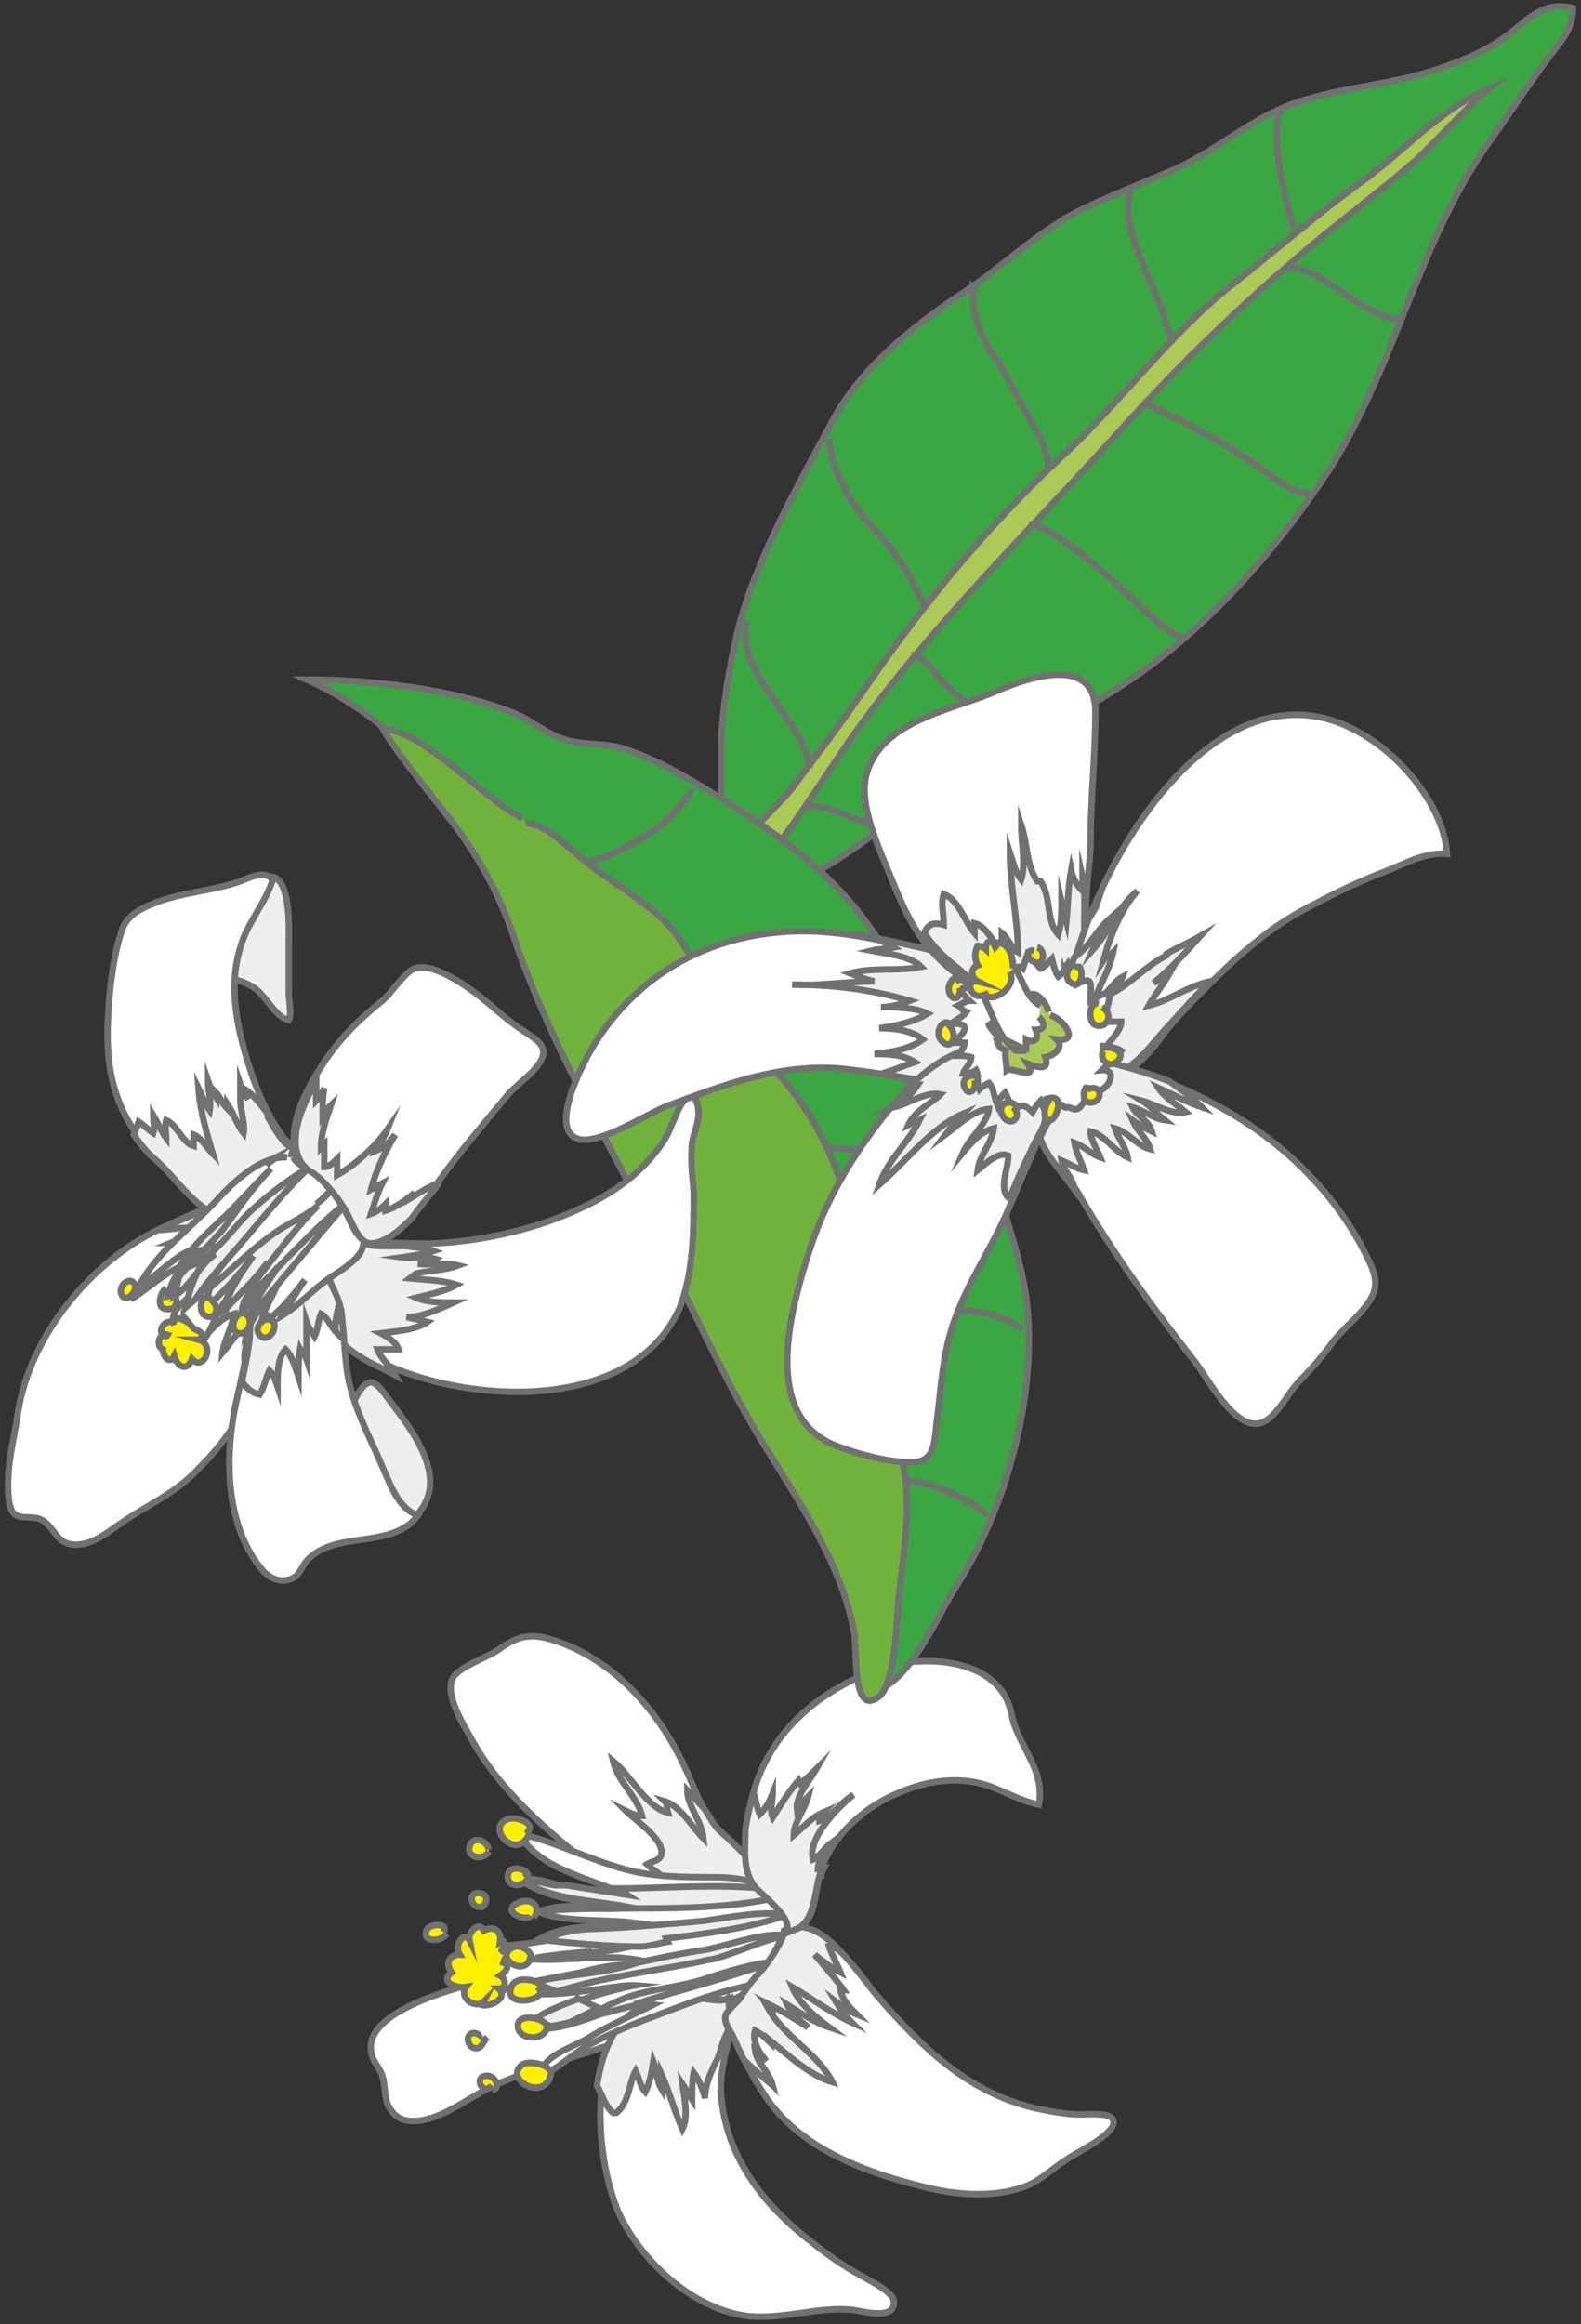 <svg xmlns="http://www.w3.org/2000/svg" viewBox="0 0 98 144"><rect x="0" y="0" width="98" height="144" fill="#333333" stroke="none"/><defs><style>.cls-1{fill:#fff000}.cls-1,.cls-3,.cls-4,.cls-5,.cls-6,.cls-7{stroke:#727171;stroke-miterlimit:10;stroke-width:.4px}.cls-3{fill:none}.cls-4{fill:#fff}.cls-5{fill:#eeeeef}.cls-6{fill:#aac957}.cls-7{fill:#3aa743}</style></defs><g id="_レイヤー_2"><g id="back"><path d="M47.2 116.2c-.6-.9-1.6-1.9-2.4-2.6-1.2-1.1-1.6-2.5-2.3-4-1.5-3.3-4-6.3-7.4-7.7-1.8-.7-2.7-.8-4.2.3-.7.5-2.3 1-2.8 1.7-.6 1 .6 2.9 1.1 3.8 1.8 3.3 4.8 5.8 7.7 8.1 3.1 2.6 6.7 3.4 10.4 4.4-3.5.4-26.8 2.1-24.1 7.5.2.3.4.6.5.9.2.6.1 1.4.4 1.9.3.6.8.9 1.4.9 1.9.1 3.9-1.8 5.6-2.4 2.9-1.2 5.9-1.9 8.8-3.1 1.3-.5 2.5-1.2 3.9-1.5.8-.2 1.5-.4 2.2-.8.6-.4 1.5-1.1 1.9-1.8.3-.5.2-.9.2-1.4" class="cls-4"/><path d="m47.8 119.8-.6-3.6c-.6-.9-1.6-1.9-2.4-2.6-.5-.4-.8-1-1.1-1.5-.4-.4-.7-.8-1.1-1.2 0 1 .9 1.9 1 3-.7-.7-1.4-2-2.4-2.3.2.2.1.4.2.7-1.3-.3-2.3-2.3-3.4-3.2.3 1.3 1.5 2.2 1.8 3.4-.3 0-.6-.1-1-.3.5.5 2.3 1.7 2.2 2.6 0 .5-.6.5-.9.7.5.5 2.2 1.4 1.7 2.1-.2.3-.7.3-1 .6 1.8.8 3.7 1.3 5.6 1.8.4 0 .8-.2 1.3-.3Z" class="cls-5"/><path d="M41.1 124.7c.6-.6 1.6-.8 2.4-.9.5 0 1.4.2 1.8 0 .4 1.9-.8 4-.6 6 .3 3.8 2.6 6.8 5.6 9.1 1 .8 2 1.5 3.1 2.1.5.3 1.8.9 2 1.5.2 1.3-1.9.7-2.6.6-2.1-.2-4.2.6-6.4.4-3.3-.4-6.3-3.1-7.8-5.9-2-3.7-2.7-14.3 4-13.7" class="cls-4"/><path d="M38.2 130.9c.8-.6.8-1.9 1.2-2.6.2.4.3 1 .6 1.3.3-.6.4-1.3.5-1.9.2.5.2 1.2.5 1.7v-.9c.5 1.1.8 2.3 1.3 3.4.4-.8.1-2 0-2.8.2.3.4.7.6 1 0-.6 0-1.2.1-1.7.3.4.6 1.1.7 1.6 0-.9.4-1.7.8-2.5.2-.5.3-1.1.6-1.6.1-.7.2-1.4 0-2.1-.4.3-1.3 0-1.8 0-.3 0-.7 0-1.1.2h.1c-3.4-.4-4.8 2.1-5.3 5.2.3.5.5 1.3 1 1.7Z" class="cls-5"/><path d="M39.2 121.7c-1 0-2.2.2-3.2.5-1 .2-2.1.4-3.1.6-.7.1-1.3.3-1.9.6-.2 0-.8.4-1 .4-.4-.1-.2-.9-.2-1.2 0-.7-.4-1.4-.3-2.1 2.3.2 4.7-.3 7-.8.5-.1 5.9-1.3 5.5.2" class="cls-4"/><path d="M31 121c.2-.2.4-1 0-.7.1-.7-.4-1-1-.7-.3-.6-1 .1-.9.6-.3-.6-1 .3-.6.9-.7 0-.9.6-.5 1.1-.8.6.3 1 .9.9-.5.7.6 1.4 1.1.9 0 0-.1.2-.2.2.5.2 1.8-.4 1.1-1 .5 0 .5-.6.1-.8.3-.2.7-.6.2-.8 0 0 .1-.3.2-.4h-.1" class="cls-1"/><path d="M49.1 122.7c-2.8 0-5.9 1.2-8.5 2.2-1.4.5-2.8 1.1-4.1 1.8-1 .5-1.9 1.5-3 1.9 0-1.2 2.1-1.8 2.9-2.3 1.3-.8 2.7-1.4 4.1-2.1-2.5-.3-5.1 1.9-7.6 1.4.4-1.1 5.3-2.4 6.5-2.6-1.2-.1-6.5 1.2-7 .1 2.4-.8 5.2-.7 7.5-1.6-2-.5-4.5 0-6.7-.1 2.1-.5 4.6-.3 6.5-1-2 0-4-.2-6-.4 1.5-.8 3.7-.6 5.4-.9-1.8-.2-4 0-5.6-.6 1.6-.6 3.5-.1 5.3-.3-2.2-.4-4.6-.4-6.5-1.7.9-.3 2 .3 2.9.4 1.3.2 2.5.4 3.8.6-2.1-1.1-5.6-1.6-6.8-3.9 2.2.5 4.3 1.6 6.5 2.2 1.8.5 3.7.5 5.5.5 1.9 0 3.7.3 4.6 2.4.4 1.1.5 3-.1 4" class="cls-4"/><path d="M41.3 120.1c2.4-.3 5-.6 7.3-1.4v-.1c-1.5-.2-3.5.2-4.9.4-2.2.2-4.4.4-6.7.5-1.2 0-2.3.2-3.3.7 2 .2 4 .4 6 .4.5 0 1.1-.2 1.7-.3Zm-6.6 3.3h-.2.3Zm1 .5c-1.4.5-2.7 1.1-2.9 1.6.8.2 1.6 0 2.5-.2l1.8-.9-1.3-.6Zm3.9.2c1.5-.5 3.1-.9 4.7-1.4 1.5-.4 2.9-1 4.4-1.2-1.6 0-3.5.6-5 1.1s-3.2.6-4.7 1.1c-.6.2-1.2.5-1.8.8l.4.2c.7-.2 1.4-.4 2.1-.5Zm4.5-2.7c1.6-.4 3.1-1.2 4.7-1.5-1.6-.2-3.5.6-5.1.9-1.4.2-2.8.5-4.2.8-2 .7-4.3.7-6.4 1.2l1.4.6c3.1-1 6.4-1.3 9.5-2Zm-11.9-5c1.9 1.3 4.3 1.3 6.5 1.7-1.7.2-3.6-.3-5.2.3 4.8-.4 9.8.2 14.5-.8-.2-.2-.4-.5-.7-.6-3-.3-6.2 0-9.2 0 .3.1.5.2.8.4-1.3-.2-2.5-.4-3.8-.6h-.7c-.6-.1-1.3-.3-1.9-.4h-.4Zm1 4.9h.6c.3 0 .6 0 .9-.1.7 0 1.3-.2 2-.3-1.2.1-2.4.2-3.5.4Z" class="cls-5"/><path d="M32.6 113.6c.8-.6-.6-1.1-1.1-.9-1.5.5.6 2.7 1.3.9m-.3 2.7.2-.2c-.2-.4-1.1-.5-1.2 0-.2.8.9.9 1.2.3m.4 2.4c.5-.7-.2-1.3-1-.9-1.1.5.5 1.2.8.8m-.2 2.8c.7 0-.2-1.3-1-.8-1.1.7 1.1 1.9 1.2.4m.6 2.3c.6-.6-1.5-1.2-1.8-.3-.6 1.4 2.6.8 1.6 0m.6 2.4c-.2-.5-1.8-.8-1.8 0 0 1 2 1 1.8-.2m.1 3.5c.7-.8-1.2-1.2-1.6-.9-1.2.8 1.1 2.3 1.7.8m-4.3-10.5c.4-.2.5-.8 0-.9-.9-.2-.6 1.1.1.8m-.2 8.2c.2-.3-.6-.6-.7 0 0 .3.2.6.5.6.4 0 .5-.5.7-.7m-2.7-6.5c.3-.6-.8-.5-1-.2-.5.8.8.9 1.2.3m2.8 9.7c.6-.1.2-.9-.3-.9-.9 0-.3 1.3.3.6m-.2-14.6c-.1-.6-1-.9-1.2-.2s.9.9 1.2.3" class="cls-1"/><path d="M48.5 119.8c-.2.8-.8 1.7-1.4 2.4-.5.5-.9 1.1-1.3 1.7-.2.2-.7.7-.8.9-.2.5.3 1 .5 1.5.6 1.3 1.2 2.5 2.1 3.8 2.2 3.1 6.1 4.5 9.7 5.4 2 .5 4.4.7 6.4-.1.9-.4 1.6-1.1 2.4-1.6.5-.4 3.6-1.8 2.8-2.6-.3-.3-1.5-.2-1.9-.2-1 0-1.9-.2-2.9-.4-4.1-1-6.9-3.7-9.6-6.8-1.1-1.2-3.5-5.3-5.8-4" class="cls-4"/><path d="M47.9 129.2c-.2-.8-1-1.4-1.1-2.2.3.2.5.4.7.7-.4-.5-.9-1.2-.7-1.9.4.2.7.5 1 .8 0-.1-.2-.2-.2-.3 1.1.9 2.6 2.3 4 2.7-.9-1.8-3-2.8-4-4.6 0 0 .2.1.3.2 0-.1-.1-.3-.2-.4.8.4 1.6.9 2.4 1.4-.5-.4-1-.8-1.3-1.4.8.5 1.7 1.1 2.6 1.4-.8-.6-1.9-1.5-2.3-2.5 1.2.7 2.4 1.6 3.7 2.2-.4-.4-.7-.8-1-1.3.4.3.8.6 1.3.8-.4-.4-.9-.9-1-1.5h.2c-.5-.7-1.2-1.5-1.8-2.2.5.4 1 .8 1.6 1.1-.2-.5-.5-1-.7-1.6.2 0 .4.1.6.2-1-1.1-2.2-1.8-3.4-1.2v.2c-.3.8-.9 1.7-1.5 2.4-.5.5-.9 1.1-1.3 1.7-.2.2-.7.7-.8.9-.2.5.3 1 .5 1.5.2.4.4.9.6 1.3.6.6 1.2 1.1 1.8 1.6Z" class="cls-5"/><path d="M48.5 119.8c1.5-.6-1.2-2.5-1.6-3-.8-1-.7-2.3-.6-3.5.4-4.8 3.3-7.9 7.6-9.7 2.8-1.2 8.1-1.1 8.8 2.6.4 2 2.1 3.4 1.7 5.6-1.2-.2-2.4-1-3.6-1.3-2-.5-4 0-5.8.9s-3.7 2.7-4.2 4.8c-.3 1-.2 2.8-1.4 3.3" class="cls-4"/><path d="M50.9 116.2c0-.2.1-.3.2-.5-.1 0-.2.1-.4.1 0-.6.5-1.1.8-1.6-.4.3-.7.8-1.1 1-.4-1.3 1.6-3.3 2.5-4-.7.4-1.3 1.3-2.1 1.6 0-.2 0-.3.2-.5-.7.3-1.2.9-1.8 1.4 0-.8.7-1.6.9-2.4-.2.2-.5.5-.7.8-.1-.8.8-1.8 1.2-2.5-.3.3-.6.6-1 .9l-.1-.2c-.6.7-1.1 1.5-1.6 2.3-.2-.4 0-1.1 0-1.5-.2.5-.4.9-.8 1.3-.2-.4-.2-.8-.4-1.3-.2.7-.4 1.5-.5 2.3 0 1.2-.2 2.5.6 3.5.4.5 3 2.4 1.6 3l1-.4c1.1-.5 1.1-2.3 1.4-3.3Z" class="cls-5"/><path d="M55.3 50.8c4.8-2.3 10-5.6 14.5-8.5 5-3.3 9.3-8.2 12.6-13.2 4.2-6.6 5.6-14.5 10.2-20.7 1.2-1.7 2.3-3.4 3.6-5.1.7-.9 1.3-1.6 1.3-2.8-1.6-.4-2.5.4-3.7 1.4-1.6 1.3-3.4 2-5.4 2.6-2.3.7-4.8.9-7.2 1.6-3.2.8-5.5 3.1-8.4 4.4-1.9.8-3.9 1.6-5.8 2.5-2.8 1.4-5 3.7-7.7 5.4-2.8 1.9-5.9 4.4-7.6 7.5-2.2 4.1-4.9 8.8-6 13.3-.5 2.2-.9 4.5-1 6.8v4.4c0 1.2-.5 2.6-.4 3.7.6 4.8 9.7-2.3 10.8-3.1" class="cls-7"/><path d="M45.4 55.6c2.9-2.8 5.2-6.8 7.6-10.2 4.8-6.7 10.8-12.5 16.4-18.7 4.4-4.9 9.4-9.6 14.5-13.6 1.7-1.4 3.5-2.7 5-4.3 1.1-1.1 2.4-2.5 3.4-3.3-3.1 1.3-5.2 3.8-7.8 5.7-2.8 2-5.4 4.3-8.2 6.5-3.9 3.1-6.8 7.2-10.5 10.6-4.8 4.5-8.5 9.1-11.8 13.8-1.7 2.5-3 4.2-4.8 6.6-1.3 1.8-6.2 5.5-5.1 7.9.8 0 1.5-.3 2.2-.8" class="cls-6"/><path d="M80.2 14.2c-.6-2.2-1.4-5.1-.9-7.3h.3m.1 9.7c1.3-.3 3.8 1.8 4.9 2.4.7.4 1.5.8 2.3.8m-14.2 1.4c-.3-.7-.6-1.8-.9-2.6-.5-1.2-1.1-2.4-1.5-3.7-.4-1.2-.5-2.3-.2-3.2m.7 13.2c2.4 1.1 4.9 2.4 7.2 4 1 .7 2 1.7 3.3 1.7M65 29.1c0-1.1-.6-2.1-1.1-3-.7-1.2-1.3-2.5-2-3.6-1-1.5-1.7-2.8-1.6-4.7.1.1.2.3.3.4m3.2 14.3c.8 0 1.8.8 2.5 1.3 1.3.9 2.6 2.1 3.8 3.2 1 1 2.1 2.1 3.4 2.6m-16.2-2.1c-.5-1-1-2.1-1.7-3-.8-1.2-1.9-2.1-2.7-3.3-.5-.8-1-1.8-1.3-2.7-.1-.4-.2-1.3-.2-1.3m5.1 13.4c.8 0 1.4 1.1 1.9 1.6.8.8 1.7 1.5 2.5 2.3.5.5 1.6 1.7 2.4 1.1m-13.1 2c-.4-3.1-4.7-5.9-3.9-9.1M50.1 50c1.8-.3 3.5 1.7 5.2.8" class="cls-3"/><path d="M54.1 104.8c2.3-.5 4-4.7 5.1-6.4 3.2-4.9 5.2-12.2 4.4-18.1-.4-2.7-1.5-5.6-2.3-8.3-.6-2.2-1.6-4.4-2.3-6.6-1-2.9-3-4.9-4.7-7.4-2.5-3.8-5.9-6.2-9.7-8.6-1.8-1.1-3.6-2.2-5.6-2.9-1.3-.5-2.4-.3-3.7-.6s-2.2-1.2-3.4-1.7c-3.7-1.5-8.9-2.1-12.9-2.1 9.1 4.1 14.3 14.6 18.6 22.6 2.3 4.3 5.7 8.6 8.1 13 2.8 5 4.6 10.2 7 15.4" class="cls-7"/><path d="M32.6 51c1.2 0 2.6 1.5 3.6 2.3 1.7 1.4 3.9 2.5 5.4 4.2 1.1 1.3 1.7 2.9 2.5 4.4.9 1.8 2 2.6 3.5 4 3.2 3.1 4.9 7.3 5.5 11.6.7 4.6 2 8.8 2.9 13.4.5 2.7 0 5.4-.3 8.1-.1 1.2-.2 5.3-1.2 6.1-1.8 1.4-1.3-3.2-1.6-4.2-.8-4-3.2-7.6-5.3-11-2.7-4.3-4.6-8.8-6.9-13.2-3.1-6.2-6.7-12.2-8.9-18.8-.8-2.3-1.8-4.2-3.2-6.2-1.3-1.8-3.8-4.7-4.9-6.6 2.9.4 6.1 4.3 8.7 5.6" style="stroke:#727171;stroke-miterlimit:10;stroke-width:.4px;fill:#71b23c"/><path d="M36.5 53.4c1.4-.3 3.3-1.4 4.5-2.3.5-.4.8-.8 1.2-1.2.2-.3.6-1 .8-.8m1.3 13.2c1.6.4 4.1-1 5.6-1.6 1.4-.6 3.1-1.6 4.1-2.8M51.2 71c2.3.6 5.2-.3 7.6.2.8.2 1.6.5 2.3.8m-7 9.7c2.7-.4 7-1.2 9.3.7m-7.3 9.3c1.7.2 3.8 1 5.1 2.2" class="cls-3"/><path d="M16.4 54.4c1.7-.7 1.5 3.3 1.5 4.1v3c0 .5.2 1.3 0 1.7-.9-.2-1.4-1.6-2.3-2.1-.7-.4-1.4-.5-2.2-.7-1.5-.4-1.7-1-1.6-2.5m13.8 36.2c2.5-2.3 0-5.4-1.5-7.4-.8-1.1-1.2-1.6-2-.2-.6 1-.9 2.2-1.4 3.3-.7 1.6-1 3.3.4 4.6" class="cls-5"/><path d="M18.3 71.4c-1.5 0-3 1.6-4.1 2.5-1.2 1-2.6 1.4-4 2.1-4.5 2-8.4 6.8-9.1 11.6-.2 1.4-.6 2.8-.6 4.3 0 .5 0 1.6.4 1.9.5.4 1.3 0 1.9.5.7.6.8 1.4 1.9 1.4s2-.8 2.9-1.4c1.6-1.1 3.3-1.8 4.7-3.3 1.2-1.2 2.3-2.6 3-4.2.6-1.3 1.3-2.6 1.6-4 .2-.6.2-1.3.5-1.8.7-1.3 2-1.7 3.4-2.2 1.2-.5 2.9-1.1 2.4-2.7-.8-2.5-3.6-3.3-4.8-5.4" class="cls-4"/><path d="M23.2 76.1c-.8-2.5-3.6-3.3-4.8-5.4v.8c-1.6 0-3.2 1.6-4.3 2.5-1.2 1-2.6 1.4-4 2.1 0 0-.2 0-.3.1.7 0 1.5-.2 2.2-.1-.4.4-.9.7-1.4.9.3 0 .6 0 .8.1-.4.7-1.3.8-1.8 1.4h.2c0 .6-1.1 1.6-1.7 2 1.1-.6 2.9-2.5 4.3-2.2-.1.4-.5.7-.8.9.6-.4 1.2-.9 1.9-1-.2.8-1.1 1.2-1.4 2 0 0 .2-.1.2-.2-.3.8-.9 1.8-1.5 2.4.1-.1.4-.2.5-.3.3.5-.4 1.2-.4 1.9.7-.7 1-1.7 1.8-2.3-.1.6-.4 1.1-.6 1.7.8-.7 1.4-1.7 2.4-2-.1.8-.6 1.6-.7 2.4.5-.6.9-1.3 1.6-1.8.2.9-.9 2.6.4 3h.2c.3-.7.6-1.3.7-2 .2-.6.2-1.3.5-1.8.7-1.3 2-1.7 3.4-2.2 1.2-.5 2.9-1.1 2.4-2.7Z" class="cls-5"/><path d="M18.3 71c-.6 0-1.3-1.4-1.6-1.9-.6-1.1-1-2.2-1.4-3.5-.7-2.3-1.1-4.7-.4-6.9.4-1.5 1.6-2.8 2-4.2-.6-.7-1.6 0-2.3.2-1.6.5-3.3.6-4.9 1.2-1 .4-1.9.8-2.2 1.9-.5 1.6-.7 3.4-.8 5.1-.1 1.9 0 3.7.7 5.4.5 1.3 1.3 2.4 2.3 3.3s1.8 2.1 2.9 2.9c.9.7 1.4 1 2.1 0 .4-.6.9-1.3 1.5-1.8s1.4-.7 2-1.1" class="cls-4"/><path d="m18 71.8.2-.7c-.6 0-1.3-1.4-1.6-1.9V69c-.4-.5-.8-1.1-1.4-1.5 0 .2.1.4.2.6-.2-.3-.4-.6-.5-.9v1c0 .6.3 1.4.2 2-.4-.5-.6-1.2-1-1.8v.3c-.3-.3-.5-.8-.7-1v.3c-.2-.3-.4-.7-.5-1 0 .6.2 1.2.1 1.8-.3-.4-.5-1-.7-1.4.1 1.4.5 2.8.9 4.1-.4-.4-.7-1-1.2-1.2v.7c-.7-.2-1-1.3-1.7-1.6-.1.3 0 .7 0 1.1-.3-.4-.5-.9-.8-1.4 0 .4.1.8 0 1.1-.3-.2-.6-.5-.9-.7-.1.3-.2.5-.3.8.4.6.8 1.1 1.4 1.6 1 .9 1.8 2.1 2.9 2.9.9.7 1.4 1 2.1 0 .4-.6.9-1.3 1.5-1.8s1.4-.7 2-1.1Z" class="cls-5"/><path d="M22.7 76.7c.2.3.8.3 1.3.3 1.1 0 2.4.1 3.5 0 2.8-.2 5.8-.9 8.4-2.1 2.2-1 4-2.3 5.3-4.3.4-.6.8-2.1 1.3-2.5.6-.5.8.3.8.9s-.3 1.2-.4 1.8c-.1 1 0 2 .1 3 0 2.4 0 5.1-.9 7.3-3.1 6.8-14.3 5.9-19.6 2.7-1.4-.8-3.4-2.9-3.2-4.7 0-.6.5-.8.9-1.1.6-.4 1.7-1 2.4-1.2" class="cls-4"/><path d="M25.8 78.9c.9-.2 1.8-.2 2.6-.5-.8-.2-1.7 0-2.5-.1.4 0 .8-.1 1.1-.3-.7-.2-1.4 0-2.1-.1.7-.1 1.4-.2 2-.4-.5-.2-1.1-.2-1.7-.3h-1.4c-.5 0-1 0-1.3-.3v.2c-.7.2-1.8.8-2.4 1.2-.4.3-.8.5-.9 1.1-.2 1.8 1.8 3.9 3.2 4.7.6.4 1.4.7 2.1 1.1-.3-.6-.9-1-1.1-1.6h1.3c-.1-.4-.7-.8-1.1-1 .8-.1 2.2-.2 2.9-.7-.4-.1-.8-.2-1.3-.3 1 0 2-.5 2.9-.9-.7 0-1.6 0-2.3-.3.8-.2 1.8-.4 2.5-.8-.9-.3-1.9-.3-2.9-.4Z" class="cls-5"/><path d="M19.8 78.5c-1.2-1-2.9 1.5-3.5 2.1-.7.6-.8.6-.9 1.7 0 1.4-.4 2.9-.7 4.3-.8 3.4-.8 7.8 1.5 10.6.5.6 1.2.9 1.9.6.5-.2.6-.8 1-1.2 1.8-1.8 5.2-.6 6.8-2.7-1.2-.5-1.6-1.7-2.1-2.8-.7-1.7-1.6-3.3-2.1-5.2-.4-1.6-.3-3.2-.6-4.8-.2-.9-.8-1.7-1-2.6" class="cls-4"/><path d="M20.8 82.4c0-.3 0-.7.1-1.1l.3.6c0-.3 0-.6-.1-.9-.2-.9-.8-1.7-1-2.6h-.2c-1.2-1-2.9 1.6-3.5 2.2-.7.6-.8.6-.9 1.7 0 1.1-.3 2.2-.5 3.3.3.4.6.7 1.1.8.3-.5.4-1.1.6-1.5.3.3.4.7.5 1 0-.7 0-1.8.5-2.3.4.4.6 1.1.8 1.7 0-.6 0-1.1.1-1.7.1.2.3.3.4.6v-2.3c.1.3.3.6.5.9.2-.4.2-.9.4-1.4.4.2.6.8 1 1.2Z" class="cls-5"/><path d="M14.7 80c-1.2.5-1.4 2.4-2.3 3.3-.3-.2-.5-.7-.9-1s-1-.2-.7-.9c.2-.6 1.1-1.1 1.5-1.6.6-.8 1.6-1.8 2-2.7" class="cls-4"/><path d="M8.4 79.7c-.2-.7-1-.2-.9.4.2.7.9.1.9-.4m1.9.1c-.4.3-.7 1.4.2 1.3.6 0 .6-1-.1-1.1" class="cls-1"/><path d="M17.8 71.7c-1.7-.1-3.4 1.6-4.5 2.8-1.6 1.7-3.6 3.1-4.7 5.2 1.4-.8 2.4-2.2 4-2.5-1 .8-1.9 1.8-2.2 3.1 1.1-.3 1.8-2 2.7-2.7-.8.7-1.4 2.4-1.6 3.4 1.1-.9 1.9-2.1 2.7-3.2-.7.6-1.4 2.2-1.4 3.1 1.1-1 2.1-2.1 2.9-3.2-.6.9-1.7 2.3-1.8 3.4.9-1 1.9-1.9 2.7-3-.6 1-1.4 2.1-1.6 3.2.7-.9 1.6-1.8 2.2-2.7-.7 1.2-1.7 2.4-1.9 3.8.5-.9 1.1-1.8 1.8-2.6-.3.7-.8 1.4-.9 2.2 1-.5 2-1.8 2.7-2.7-.5.7-.9 1.4-1.4 2.2 1-.6 1.9-1.6 2.9-2.3.6-.4 1.4-.9 1.8-1.4.6-.7.3-1.6 0-2.3-.4-.9-1.3-1.7-2-2.4-.4-.4-1.9-.9-2-1.4" class="cls-4"/><path d="M17.1 71.7c-.2.2-.4.3-.6.5.2-.2.4-.4.6-.5Zm4.5 2.7c-2.3 1.8-4.2 4.1-6.4 6.1-.1.2-.2.5-.2.7.7-.9 1.6-1.8 2.2-2.7-.6 1-1.4 2-1.8 3.2 2.1-2.4 4.1-4.9 6.2-7.3Zm-1.1-.6c-.3.2-.6.6-.9.8.3-.2.6-.5.9-.8Zm-7.4 3.8c-.8.7-1.4 2.4-1.6 3.4.2-.2.4-.3.6-.5.6-.9 1.3-1.7 2-2.5 1.7-1.9 3.3-4 5.1-5.7-1.2.7-2.3 1.5-3.4 2.5-1.2 1-2.4 3-3.9 3.6.5-.8 1.3-1.5 1.9-2.2.9-1.2 1.9-2.7 3-3.8-.9.9-1.8 1.9-2.7 2.8-.6.6-1.8 1.6-2.5 2.6.3-.2.7-.3 1.1-.4-.6.5-1.1 1.1-1.6 1.7l-.3 1.2c.9-.5 1.6-1.9 2.4-2.5Zm.8 3.6c.9-1 1.9-1.9 2.7-3-.1.2-.3.5-.4.7 1.1-1.4 2.2-2.9 3.5-4.2-.7.6-1.6 1-2.4 1.5-1.5 1-2.9 2.4-4.3 3.6-.1.4-.2.9-.2 1.2 1.1-1 2.1-2.1 2.9-3.2-.6.9-1.7 2.3-1.7 3.4Z" class="cls-5"/><path d="M10.8 82.1c-.2-.5-.9 0-.8.4 0 .2.3.4.4.2-.5-.2-.8.7-.3.9 0 .4.4 1 .7.4.2.7.8 1 1.1.2.7.8 1.5-.9.4-1.2h.1c.3-.5-.1-.5-.4-.7-.2-.2-.4-.5-.6-.7v.2c-.2-.1-.4-.2-.6 0m2.1-1.4c-.5-.2-.6.9-.2 1.1.3.2.7 0 .7-.3.1-.4-.4-.8-.7-1m2.6 1.2c-.6-.3-1.1.7-.7 1.1.6.5 1.3-.7.6-1.1m1.8.6c-.4-.7-1.4.2-.9.7.5.7 1.6-.8.3-1.3" class="cls-1"/><path d="M19 72.4c.7.3 1.7 1.5 2.2 2.3.6.9.9 2.5 2 2.2 1.7-.4 3.2-2.7 4.2-4 1.3-1.8 2.7-3.4 4.1-5.1.7-.8 2.8-2.1 2-3.1-.2-.3-1-.8-1.3-1-.9-.6-1.6-1.3-2.5-2s-2.9-2.1-4-1.7c-.7.3-1.4 1.5-2 2-1.5 1.2-2.8 2.5-3.8 4.1-.9 1.4-2.5 4.2-1.2 5.9" class="cls-4"/><path d="M23.9 74.9v-.3q-.45.45-.9.6c.2-.6.4-1.3.7-1.9-.2.1-.5.3-.7.4.3-1.2.9-2.4 1.5-3.4-.3.4-.7.8-1.2 1 .2-.4.5-.8.7-1.3-.7 1-2 2.2-3.1 2.8v-1c-.2.2-.5.5-.8.5v-1.4l-.2.2c0-.9.3-1.7.6-2.6-.1.1-.4.3-.5.5 0-.5 0-1.1.1-1.6-.1.3-.3.6-.5.8V67c-.9 1.5-1.9 3.8-.8 5.2l.3.3c.7.3 1.7 1.5 2.2 2.3.6.9.9 2.5 2 2.2.8-.2 1.5-.8 2.2-1.5.5-.7 1-1.3 1.5-1.9 0-.1.2-.2.2-.3-.6.2-1.2.6-1.7.9 0 0 .1-.2.2-.3-.5.4-1.1.9-1.8 1.1Z" class="cls-5"/><path d="M61.7 61.3c-1.5-1.2-2.7-2.1-4.7-2.5-2.6-.6-5.2-1.2-7.8-1.1-5.1.2-9.5 2.5-12.3 6.9-.7 1.1-3.1 5.6-.9 6 1.4.2 4.1-1.6 5.4-2.1 3.5-1.3 6.9-2.6 10.7-2.3 1.7.2 3.4.4 5 .9 1.9.5 3.5 1.6 5.4 2.1 1.7.4 4.1.1 4.8-1.8.8-2.2-.2-5.1-2.2-6.4" class="cls-4"/><path d="m65.3 60.9-3.6.3C60.2 60 59 59.1 57 58.7c-1.3-.3-2.6-.6-4-.8h-.2c.9 0 1.8.3 2.6.8-.5.1-1 .1-1.4.2 1 .2 2.4.3 3.1 1-1.4.3-3 0-4.4.4.5.2 1 .4 1.5.5-1.7 0-3.4.3-5.1.2 2.5 0 4.9.3 7.3 1-.5.2-1.2.4-1.8.4.9 0 2.1 0 2.9.4-.8.5-2.1.8-3 .9.8 0 2 .1 2.7.7-.8.6-2 .8-3 .9.8 0 1.7 0 2.5.5-.6.2-1.3.5-2 .7.9.2 1.7.3 2.6.5 1.9.5 3.5 1.6 5.4 2.1 1.7.4 4.1.1 4.8-1.8.8-2.2-.2-5.1-2.2-6.4Z" class="cls-5"/><path d="M67.7 58.4c-.8-1.5-.1-4.5-.1-6.2 0-2.7.3-5.4.3-8.1 0-3.5-4-2.2-6.1-1.3-2.7 1.2-7.2 1.8-8.1 5.2-.4 1.6.4 3.6 1 5.1 1.2 2.8 1.8 5 4.4 7.1 1.5 1.3 2.8 2.8 4.7 1.9.7-.3 1.5-.5 2.2-.9 1.2-.6 1.1-1.2 1.5-2.5" class="cls-4"/><path d="M63.8 62.2c.7-.3 1.5-.5 2.2-.9 1.2-.6 1.1-1.1 1.4-2.4-.4-1.4 0-3.3-.3-4.6v.9c-.4-.4-.6-.8-.7-1.3-.2 1.1-.2 2.2-.3 3.2-.1-.4-.2-.9-.3-1.3 0 .7 0 1.4-.2 2.1-.8-.9-.4-2.3-1.1-3.3h-.2c-.7-1-.6-2.3-1-3.5 0 1 .3 2.5 0 3.4-.4-.5-.5-1.1-.7-1.7 0 2.1.5 4.2.5 6.2-.4-.2-.6-.9-1-1.2V59c-.5-.5-.9-1.6-1.7-1.8v.6c-.6-.7-1-2.1-1.9-2.4-.2.6 0 1.2 0 1.9-.7-.2-1 0-1.2.5.5.8 1.2 1.5 2.1 2.2 1.5 1.3 2.8 2.8 4.7 1.9Z" class="cls-5"/><path d="M66.3 60.8c1.6-7.6 9.7-21.2 18.8-14.9 2.2 1.5 4.4 4.3 4.6 7-1.3-.1-2.4.5-3.6 1-1.6.6-3.1 1.3-4.6 2.1-2 1-3.3 2-5 3.5-1.5 1.4-2.8 2.7-4.1 4.2-.7.9-2.1 3.1-3.6 2.7-2-.5-2.7-4.4-2.7-6.1" class="cls-4"/><path d="M72.3 59.2c-1.2.6-2.2 1.7-3.3 2.3.2-.3.5-.7.6-1-.6.3-1.1 1.4-1.8 1.5.4-1 1-2 1.2-3-.2.2-.4.2-.6.5.4-1.5 1.1-3.2 2.1-4.3-1.2 1-1.8 2.6-2.8 3.7.3-.7.8-1.3 1.1-2-.8.7-1.3 1.8-2.2 2.4-.2.5-.3 1.1-.4 1.5l-.2-.5c0 1.7.6 5.6 2.7 6.1 1.4.3 2.8-1.9 3.6-2.7.9-1 1.8-2 2.7-2.9-1.4.3-2.5 1.2-3.8 1.5.4-.7.9-1.3 1.3-2-.3.2-.7.4-1 .6 1-.8 2-1.9 2.9-2.9-.7.4-1.4.7-2.1 1.1ZM68 56c-.2.3-.4.6-.5.9.2-.3.4-.6.5-.9Z" class="cls-5"/><path d="M68.3 65.8c3.1.6 6.9 2.3 9.6 4.2s5.1 4.5 6.6 7.4c.5 1 1.1 2 .5 3-.6 1.1-1.8 1.9-2.5 2.9-.6.8-1.2 1.5-1.9 2.2s-1.3 2-2.1 2.5c-1.7 1.1-3.5-2.4-4.4-3.6-2.6-3.3-5-6.6-7.1-10.2-1.1-2-3.3-3.4-2.3-5.7.8-1.8 2.2-1.8 3.9-2.7" class="cls-4"/><path d="M64.6 68.5c-.9 2.1.8 3.5 2 5.2 0-.6-.7-1.2-.8-1.8.5.2.9.5 1.4.6-.2-.6-.5-1.1-.6-1.7.6.2 1 .7 1.6.9-.2-.5-.6-1.1-.6-1.6.9.2 1.4 1.2 2.3 1.6-.1-.6-.6-1.2-.8-1.8.8.2 1.4 1.1 2.2 1.3-.2-.7-.8-1.1-1.1-1.8.4.3.8.5 1.2.7-.2-.7-.9-.9-1.2-1.5.7.2 1.3.7 2 .8-.5-.4-.9-.9-1.4-1.2.8.2 1.8.9 2.7.7-.6-.5-1.3-.9-1.7-1.5.9.4 1.8.9 2.7 1.2-.6-.6-1.3-1.1-2-1.6q-1.95-.75-3.9-1.2c-1.6.9-3.1.9-3.9 2.7Zm3.7-2.7h.2z" class="cls-5"/><path d="M65 67.7c-1.7.6-2.8-3.2-5.1-2.6-1.9.5-3.8 2.5-5 3.9-2 2.5-3.7 5.3-4.7 8.4-1.2 3.7-3.1 10.4 1.7 12.2 1.3.5 3.2 1 4.6 1 1.6 0 1.4-1.5 1.6-2.8.2-1.6.3-3.2.7-4.8.7-2.8 2.3-5 3.5-7.6l1.8-4.2c.2-.5.6-1.1.8-1.6.2-.6 0-1 0-1.7" class="cls-4"/><path d="M64.8 67.8h.1c-1.7.5-2.8-3.3-5.1-2.7-1.2.3-2.5 1.3-3.5 2.3.2 0 .4-.2.6-.2-.4.6-.9 1.1-1.5 1.4.9-.2 2-1 2.9-.8-.6.6-1.6 1-2 1.9.2-.1.5-.2.7-.3-.7 1.4-2 2.5-2.5 4 1.6-1.4 3.3-3.6 5.2-4.4-.4.4-.8.9-1.1 1.3.8-.6 1.7-1.5 2.7-1.6-.1.9-1.2 1.8-1.6 2.7.5-.6 1.1-1.3 1.9-1.5-.1.9-.9 1.7-1 2.6.5-.4 1.3-1.2 1.9-.9 0 .8-.6 2 0 2.6h.1c.4-1 .8-1.9 1.3-2.9.2-.5.6-1.1.8-1.6.2-.6 0-1 0-1.7Z" class="cls-5"/><path d="M62 60.9c-.5-.2-1.1-.4-1.6-.1 0 .1.2.4.3.5-.4 0-.8-.2-1.2 0 .1.2.4.5.6.7-.2 0-.5.2-.7.3.2.1.2.3.5.4-.2.3-.7.5-.9.7 1.2 0 .9.5.1 1.2h.7c0 .3-.3.6-.5.8.3 0 .6 0 .9.1 0 .4-.4.7-.5 1 .3 0 .5 0 .8-.2.2.4 0 .8.2 1.2.2-.2.4-.3.6-.4.3.3.3.8.5 1.3.1-.3.3-.5.5-.7.2.3.3.8.6 1.1.4-.5.7-.3 1.1.1.1-.2.3-.5.5-.7.2.4.3.8.6 1.2.2-.2.3-.8.5-.9.4-.2.2.2.6.1.2 0 .3.2.6.1s.6-.9.7-1.2c1 .6 2-1.3.8-1.2.4-.4.9-.7 1.2-1.2-.3-.2-.6-.2-.9-.3.3-.4.9-1 .9-1.5h-1.2c.2-.5.5-1.2.5-1.8-.4 0-.8.3-1.2.5 0-1.1.2-1.6-.9-1-.2-.4-.3-.9-.5-1.3-.2.3-.3.6-.6.8-.2-.3-.3-.7-.4-1.1-.2.2-.4.5-.7.6-.3-.3-.5-.7-.8-.9l-.3.9c-.6-.4-.4.5-.7.7" class="cls-4"/><path d="M65.1 62.9c.8.2 1.9 1.7.4 1.5.5.5-.2 1-.7 1.1.3.9-.6.6-1.1.4.7 1.1-1 .2-1.3.4 0-.5-.2-1 0-1.4-.1.3-.5 0-.6-.4h.1c0-.4-.5-.7-.6-1 .5-.4 1-.5 1.2-1.1.1.1.3.1.5.2.1-.4.2-.8.4-1.1 0 .2.2.4.2.6.3-1.2 1.3 0 1.4.6" class="cls-6"/><path d="M64.4 63c.4.4.4.8-.2.8.2.5 0 .9-.6.6v.6c-.2 0-.5-.2-.7-.3.1.1.2.3.3.4-.3 0-.3 0-.5-.3-.7-.4-1.3-2.2-1.7-3 .3 0 .3-.5.2-.8l.3.3c0-.7.5-.8.5-1.5 0 .1.3.2.4.4 0-.2.2-.3.3-.4.7.6.8 2 1.8 2.5" class="cls-4"/><path d="M59.5 60.9c-.2-.6-.6-.2-.7.3 0 .8.8.9.7 0m-.5 2.4c-.4-.7-1.1.2-.7.8.7.9 1.2-.4.4-1m2 3.4c-.4-.4-1.2 0-.9.6s.8 0 .6-.5m2.6 1.6c-.5-.5-1.3 0-.8.7s1.2-.1.6-.6m2.3-.5c-.3.2-.6 1.3 0 1.3.4 0 1.1-2-.5-1.2m2.9-.8h-.2c-.2.3-.2 1 .4.9.7-.1.6-1.2-.3-.8m1.2-2.4s0-.2-.2 0c-.3.5.3 1.1.8.7.8-.7-.5-1-1-1m-.1-2.6c-.6-.2-.7 1.1-.2 1.3.7.3 1.2-.7.4-1.1m-1.7-2.6c-.4 0-.7.8-.2 1.1.6.4.8-.6.5-1h-.3m-2.5-1c-.5-.1-.5.5 0 .7.7.3.7-.8.2-.9M62.8 60c0-.6-.2-1.6-1-1.6 0 0 0 .2-.1.3-.2-.5-.6-.5-.6.1-.1-.1-.4-.2-.5-.2q-.3.6 0 1.2c-.5.2-.4.8 0 1-.8-.2-.5 1.3.5.8.3.6 2-.4 1.5-1.4" class="cls-1"/></g></g></svg>